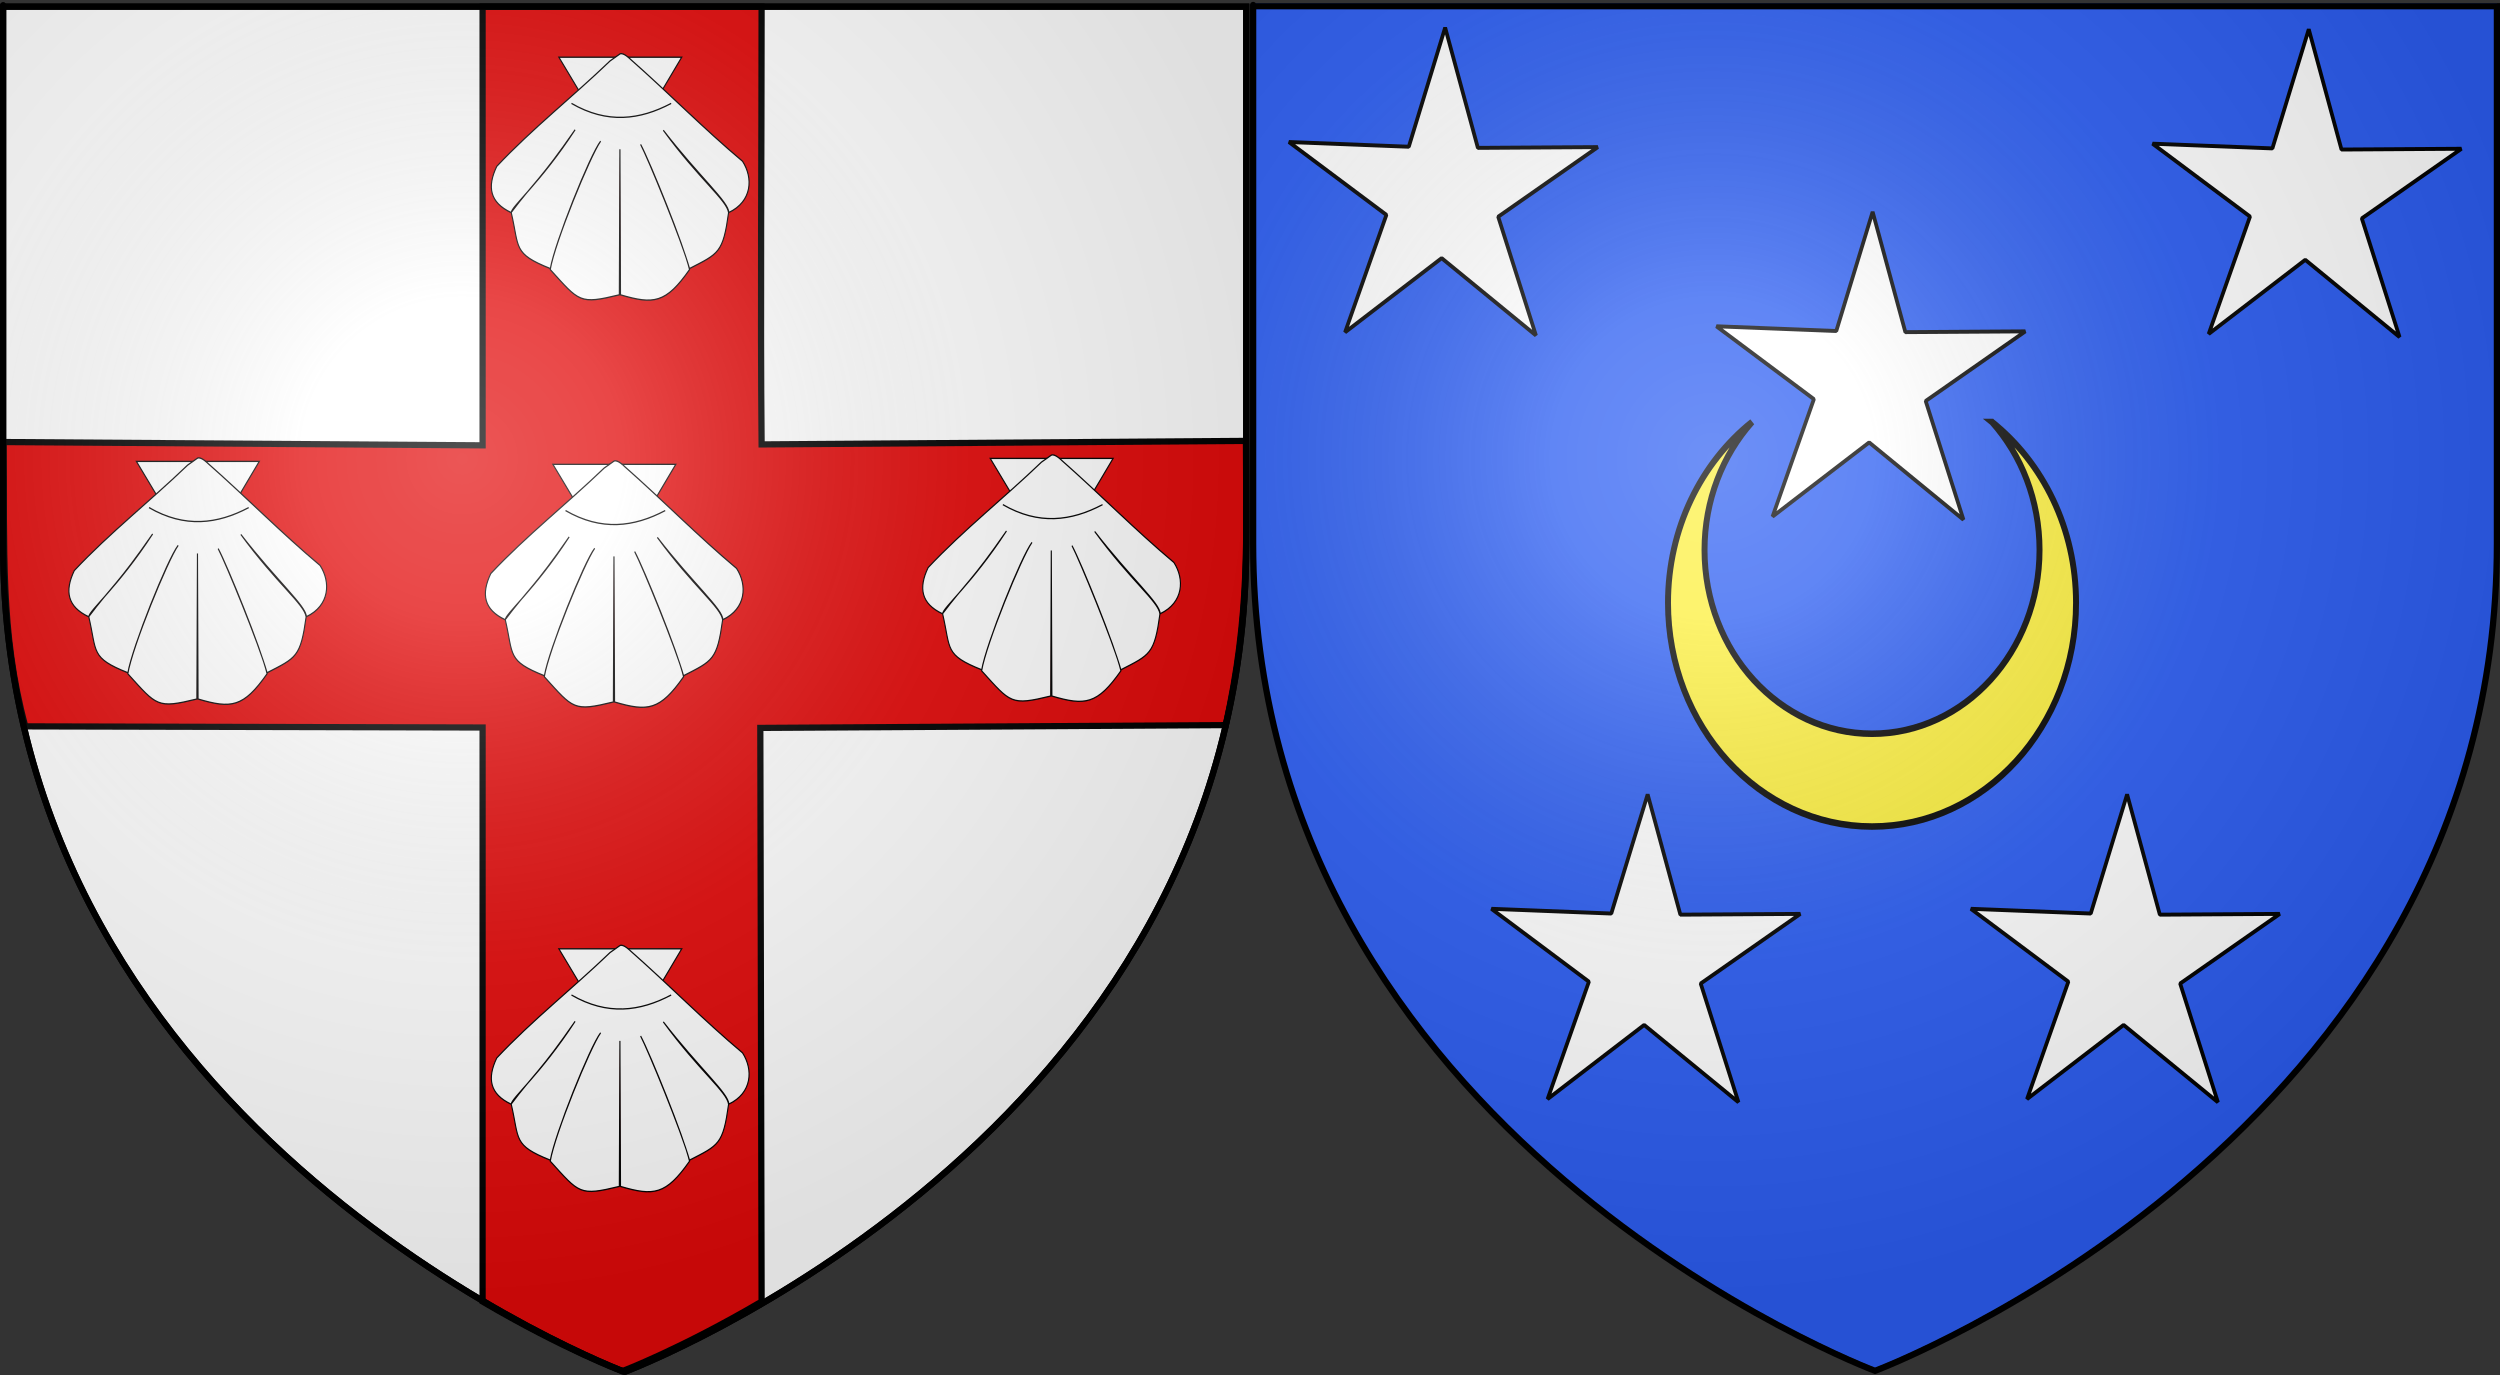 <?xml version="1.0" encoding="UTF-8" standalone="no"?>
<svg
   xmlns:dc="http://purl.org/dc/elements/1.1/"
   xmlns:cc="http://creativecommons.org/ns#"
   xmlns:rdf="http://www.w3.org/1999/02/22-rdf-syntax-ns#"
   xmlns:svg="http://www.w3.org/2000/svg"
   xmlns="http://www.w3.org/2000/svg"
   xmlns:xlink="http://www.w3.org/1999/xlink"
   xmlns:sodipodi="http://sodipodi.sourceforge.net/DTD/sodipodi-0.dtd"
   xmlns:inkscape="http://www.inkscape.org/namespaces/inkscape"
   height="660"
   width="1200"
   version="1.0"
   id="svg2"
   sodipodi:version="0.32"
   inkscape:version="0.48.1 r9760"
   sodipodi:docname="Blason_Héricourt.svg"
   inkscape:export-filename="/Users/olivier/Desktop/Blason Rouge/Blason_Vide_3D.png"
   inkscape:export-xdpi="144"
   inkscape:export-ydpi="144"
   inkscape:output_extension="org.inkscape.output.svg.inkscape">
  <rect width="100%" height="100%" fill="#333333" stroke="none"/>
  <sodipodi:namedview
     inkscape:window-height="671"
     inkscape:window-width="1280"
     inkscape:pageshadow="2"
     inkscape:pageopacity="0.0"
     guidetolerance="10.0"
     gridtolerance="10.0"
     objecttolerance="10.0"
     borderopacity="1.0"
     bordercolor="#666666"
     pagecolor="#ffffff"
     id="base"
     showgrid="false"
     height="660px"
     inkscape:zoom="0.68627953"
     inkscape:cx="600.01063"
     inkscape:cy="330.04606"
     inkscape:window-x="0"
     inkscape:window-y="0"
     inkscape:current-layer="layer3"
     showguides="true"
     inkscape:guide-bbox="true"
     inkscape:window-maximized="0">
    <sodipodi:guide
       orientation="1,0"
       position="914.834,131.507"
       id="guide12813" />
  </sodipodi:namedview>
  <desc
     id="desc4">Flag of Canton of Valais (Wallis)</desc>
  <defs
     id="defs6">
    <linearGradient
       id="linearGradient2893">
      <stop
         style="stop-color:white;stop-opacity:0.314;"
         offset="0"
         id="stop2895" />
      <stop
         id="stop2897"
         offset="0.19"
         style="stop-color:white;stop-opacity:0.251;" />
      <stop
         style="stop-color:#6b6b6b;stop-opacity:0.125;"
         offset="0.6"
         id="stop2901" />
      <stop
         style="stop-color:black;stop-opacity:0.125;"
         offset="1"
         id="stop2899" />
    </linearGradient>
    <radialGradient
       inkscape:collect="always"
       xlink:href="#linearGradient2893"
       id="radialGradient3163"
       gradientUnits="userSpaceOnUse"
       gradientTransform="matrix(1.352,0,0,1.347,-77.589,-84.583)"
       cx="221.445"
       cy="226.331"
       fx="221.445"
       fy="226.331"
       r="300" />
    <radialGradient
       inkscape:collect="always"
       xlink:href="#linearGradient2893"
       id="radialGradient11934"
       gradientUnits="userSpaceOnUse"
       gradientTransform="matrix(1.353,0,0,1.349,-77.629,-85.747)"
       cx="221.445"
       cy="226.331"
       fx="221.445"
       fy="226.331"
       r="300" />
  </defs>
  <g
     inkscape:groupmode="layer"
     id="layer3"
     inkscape:label="Fond écu"
     style="display:inline">
    <path
       id="path2855"
       style="fill:#ffffff;fill-opacity:1;fill-rule:evenodd;stroke:none"
       d="m 299.839,658.496 c 0,0 298.341,-112.144 298.341,-397.147 0,-285.003 0,-258.146 0,-258.146 l -596.682,0 0,258.146 c 0,285.003 298.341,397.147 298.341,397.147 z"
       sodipodi:nodetypes="cccccc"
       inkscape:connector-curvature="0" />
    <g
       inkscape:label="Meubles"
       id="g11682"
       transform="matrix(0.999,0,0,0.998,0.32,1.03)">
      <g
         transform="translate(-0.321,-1.106)"
         style="display:inline"
         id="g2984">
        <g
           id="g7979">
          <rect
             width="600"
             height="660"
             x="0"
             y="-7.1054274e-15"
             style="fill:none;stroke:none"
             id="rect7092" />
        </g>
      </g>
      <g
         transform="translate(-0.264,0)"
         style="display:inline"
         id="g3103">
        <g
           transform="translate(-656.92,-312.008)"
           style="display:inline"
           id="g2137" />
        <g
           id="g4809">
          <path
             inkscape:export-ydpi="90"
             inkscape:export-xdpi="90"
             sodipodi:nodetypes="cccccccccccccc"
             d="m 231.821,2.171 0,210.987 L 1.663,211.57 C 2.191,263.257 -0.063,303.239 12.082,348.323 l 219.739,0.549 0,276.111 c 38.88,22.843 67.031,33.5 67.031,33.5 0,0 28.152,-10.658 67.031,-33.5 l -0.625,-275.916 223.621,-1.356 c 11.778,-53.683 9.785,-89.141 9.717,-136.688 l -232.712,1.693 c -0.632,-67.535 0,-136.26 0,-210.546 l -134.062,0 z"
             style="fill:#e20909;fill-opacity:1;fill-rule:evenodd;stroke:#000000;stroke-width:3;stroke-linecap:butt;stroke-linejoin:miter;stroke-miterlimit:4;stroke-opacity:1;stroke-dasharray:none"
             id="path3107"
             inkscape:connector-curvature="0" />
          <rect
             width="600"
             height="660"
             x="0"
             y="0"
             style="fill:none;stroke:none"
             id="rect3922" />
          <g
             id="g11733"
             inkscape:label="Calque 1"
             transform="matrix(0.182,0,0,0.212,227.202,176.995)">
            <g
               style="fill:#ffffff;fill-opacity:1;stroke:#000000;stroke-width:0.735;stroke-miterlimit:4;stroke-opacity:1;stroke-dasharray:none;display:inline"
               transform="matrix(4.082,0,0,4.082,-442.476,-370.971)"
               id="g2018">
              <path
                 style="fill:#ffffff;fill-opacity:1;fill-rule:evenodd;stroke:#000000;stroke-width:0.735;stroke-linecap:butt;stroke-linejoin:miter;stroke-miterlimit:4;stroke-opacity:1;stroke-dasharray:none"
                 d="m 160.088,143.239 39.926,57.313 39.535,-57.313 -40.384,0 -39.078,0 z"
                 id="path1900"
                 sodipodi:nodetypes="ccccc"
                 inkscape:connector-curvature="0" />
              <path
                 style="fill:#ffffff;fill-opacity:1;fill-rule:evenodd;stroke:#000000;stroke-width:0.735;stroke-linecap:butt;stroke-linejoin:miter;stroke-miterlimit:4;stroke-opacity:1;stroke-dasharray:none"
                 d="m 193.205,145.317 c -24.414,20.159 -49.987,37.339 -73.277,58.592 -6.371,11.439 -4.51,20.095 9.277,25.69 14.759,-16.923 18.769,-17.904 41.384,-46.036 -22.423,29.559 -41.451,42.844 -41.29,46.098 5.381,19.66 0.988,22.705 25.281,31.062 2.901,-14.41 25.627,-63.191 32.518,-70.813 -6.737,8.182 -29.756,56.595 -32.581,71.376 18.946,17.92 18.758,19.451 44.688,14.031 l 0.375,-80.91 0.375,80.91 c 21.424,5.42 29.314,4.79 44.656,-14.031 -3.592,-13.245 -25.625,-59.965 -31.648,-69.574 4.754,7.79 26.431,52.995 31.617,69.012 18.888,-8.358 21.702,-8.699 25.281,-31.062 -1.024,-6.998 -18.883,-18.38 -42.223,-45.815 23.118,25.668 42.651,40.11 42.316,45.753 15.187,-6.163 15.882,-19.269 8.924,-28.525 -25.178,-18.144 -47.188,-37.479 -72.368,-56.59 0,0 -4.642,-4.098 -6.931,-3.041 l -6.375,3.875 z"
                 id="path2792"
                 sodipodi:nodetypes="ccccccccccccccccccccc"
                 inkscape:connector-curvature="0" />
              <path
                 style="fill:#ffffff;fill-opacity:1;fill-rule:evenodd;stroke:#000000;stroke-width:0.735;stroke-linecap:butt;stroke-linejoin:miter;stroke-miterlimit:4;stroke-opacity:1;stroke-dasharray:none"
                 d="m 168.248,168.921 c 23.134,11.519 44.287,9.173 64.465,0"
                 id="path3686"
                 sodipodi:nodetypes="cc"
                 inkscape:connector-curvature="0" />
            </g>
          </g>
          <use
             x="0"
             y="0"
             xlink:href="#g11733"
             id="use11739"
             transform="translate(-200.12,-1.429)"
             width="600"
             height="660" />
          <use
             x="0"
             y="0"
             xlink:href="#use11739"
             id="use11741"
             transform="translate(410.246,-1.429)"
             width="600"
             height="660" />
          <use
             x="0"
             y="0"
             xlink:href="#use11741"
             id="use11743"
             transform="translate(-207.267,-192.973)"
             width="600"
             height="660" />
          <use
             x="0"
             y="0"
             xlink:href="#use11743"
             id="use11745"
             transform="translate(0,428.829)"
             width="600"
             height="660" />
        </g>
      </g>
    </g>
    <g
       id="g11918"
       transform="matrix(1,0,0,0.998,600.009,0.825)">
      <g
         style="display:inline"
         inkscape:label="Fond écu"
         id="g11920">
        <path
           sodipodi:nodetypes="cccccc"
           d="m 300,657.071 c 0,0 298.5,-112.32 298.5,-397.772 0,-285.452 0,-258.552 0,-258.552 l -597,0 0,258.552 C 1.5,544.75 300,657.071 300,657.071 z"
           style="fill:#2b5df2;fill-opacity:1;fill-rule:evenodd;stroke:none"
           id="path11922"
           inkscape:connector-curvature="0" />
        <g
           id="g12286"
           transform="matrix(1.399,0,0,1.537,14.408,-90.721)"
           style="stroke:#000000;stroke-width:2.046;stroke-miterlimit:4;stroke-opacity:1;stroke-dasharray:none">
          <g
             style="stroke:#000000;stroke-width:2.046;stroke-miterlimit:4;stroke-opacity:1;stroke-dasharray:none;display:inline"
             inkscape:label="Fond écu"
             id="g12288" />
          <g
             style="stroke:#000000;stroke-width:2.046;stroke-miterlimit:4;stroke-opacity:1;stroke-dasharray:none;display:inline"
             inkscape:label="Meubles"
             id="g12290">
            <g
               transform="translate(3.352,0)"
               id="g2460"
               style="stroke:#000000;stroke-width:2.046;stroke-miterlimit:4;stroke-opacity:1;stroke-dasharray:none">
              <path
                 style="fill:#fcef3c;fill-opacity:1;stroke:#000000;stroke-width:2.046;stroke-linejoin:miter;stroke-miterlimit:4;stroke-opacity:1;stroke-dasharray:none;stroke-dashoffset:0;display:inline"
                 d="m 240.917,190.532 c 17.471,12.732 28.844,33.337 28.844,56.594 0,38.64 -31.36,70 -70,70 -38.64,0 -70,-31.36 -70,-70 0,-23.257 11.373,-43.862 28.844,-56.594 -10.085,10.358 -16.312,24.475 -16.312,40.062 -1e-5,31.73 25.738,57.5 57.469,57.5 31.73,-1e-5 57.469,-25.77 57.469,-57.5 0,-15.587 -6.227,-29.705 -16.312,-40.062 z"
                 id="path4372"
                 inkscape:connector-curvature="0" />
            </g>
          </g>
          <g
             style="stroke:#000000;stroke-width:2.046;stroke-miterlimit:4;stroke-opacity:1;stroke-dasharray:none;display:inline"
             inkscape:label="Reflet final"
             id="g12294" />
          <g
             style="stroke:#000000;stroke-width:2.046;stroke-miterlimit:4;stroke-opacity:1;stroke-dasharray:none;display:inline"
             inkscape:label="Contour final"
             id="g12296" />
        </g>
        <path
           sodipodi:type="star"
           style="fill:#ffffff;fill-opacity:1;fill-rule:nonzero;stroke:#000000;stroke-width:3;stroke-linecap:round;stroke-linejoin:bevel;stroke-miterlimit:4;stroke-opacity:1;stroke-dasharray:none;stroke-dashoffset:0"
           id="path12298"
           sodipodi:sides="5"
           sodipodi:cx="620.37189"
           sodipodi:cy="-204.80415"
           sodipodi:r1="129.28229"
           sodipodi:r2="46.788181"
           sodipodi:arg1="0.95825877"
           sodipodi:arg2="1.5865773"
           inkscape:flatsided="false"
           inkscape:rounded="0"
           inkscape:randomized="0"
           d="m 694.702,-99.026 -75.069,-58.995 -76.893,56.597 32.91,-89.625 -77.588,-55.64 95.408,3.604 28.941,-90.984 26.055,91.852 95.475,-0.591 -79.305,53.164 z"
           transform="matrix(0.603,0,0,0.63,-281.653,222.891)" />
        <use
           x="0"
           y="0"
           xlink:href="#path12298"
           id="use12809"
           transform="translate(414.534,0.8)"
           width="600"
           height="660" />
        <use
           x="0"
           y="0"
           xlink:href="#use12809"
           id="use12811"
           transform="translate(-209.337,87.825)"
           width="600"
           height="660" />
        <use
           x="0"
           y="0"
           xlink:href="#path12298"
           id="use12815"
           transform="translate(97.201,368.8)"
           width="600"
           height="660" />
        <use
           x="0"
           y="0"
           xlink:href="#use12815"
           id="use12817"
           transform="translate(230.138,3.9163092e-7)"
           width="600"
           height="660" />
      </g>
      <g
         sodipodi:insensitive="true"
         inkscape:label="Meubles"
         id="g11924" />
      <g
         sodipodi:insensitive="true"
         inkscape:label="Reflet final"
         id="g11926">
        <path
           inkscape:export-ydpi="144"
           inkscape:export-xdpi="144"
           id="path11928"
           style="fill:url(#radialGradient11934);fill-opacity:1;fill-rule:evenodd;stroke:none"
           d="m 300,658.5 c 0,0 298.5,-112.32 298.5,-397.772 0,-285.452 0,-258.552 0,-258.552 l -597,0 0,258.552 C 1.5,546.18 300,658.5 300,658.5 z"
           sodipodi:nodetypes="cccccc"
           inkscape:connector-curvature="0" />
      </g>
      <g
         sodipodi:insensitive="true"
         inkscape:label="Contour final"
         id="g11930">
        <path
           inkscape:export-ydpi="144"
           inkscape:export-xdpi="144"
           id="path11932"
           style="fill:none;stroke:#000000;stroke-width:3;stroke-linecap:butt;stroke-linejoin:miter;stroke-miterlimit:4;stroke-opacity:1;stroke-dasharray:none"
           d="m 300,658.5 c 0,0 -298.5,-112.32 -298.5,-397.772 0,-285.452 0,-258.552 0,-258.552 l 597,0 0,258.552 c 0,285.452 -298.5,397.772 -298.5,397.772 z"
           sodipodi:nodetypes="cccccc"
           inkscape:connector-curvature="0" />
      </g>
    </g>
  </g>
  <g
     inkscape:groupmode="layer"
     id="layer4"
     inkscape:label="Meubles">
    <g
       id="g3645"
       inkscape:label="Calque 1"
       transform="translate(-117.596,-235.493)">
      <g
         transform="translate(109.318,303.367)"
         id="g7133"
         sodipodi:insensitive="true" />
    </g>
    <path
       sodipodi:nodetypes="cccccc"
       d="m 299.839,658.496 c 0,0 -298.341,-112.144 -298.341,-397.147 0,-285.003 0,-258.146 0,-258.146 l 596.682,0 0,258.146 c 0,285.003 -298.341,397.147 -298.341,397.147 z"
       style="fill:none;stroke:#000000;stroke-width:2.997;stroke-linecap:butt;stroke-linejoin:miter;stroke-miterlimit:4;stroke-opacity:1;stroke-dasharray:none"
       id="path13483"
       inkscape:export-xdpi="144"
       inkscape:export-ydpi="144"
       inkscape:connector-curvature="0" />
    <g
       id="g11874"
       transform="matrix(0.4,0,0,0.746,562.483,585.843)"
       style="fill:#fcef3c">
      <g
         transform="matrix(2.681,0,0,3.105,-1368.381,-1809.972)"
         id="g10889"
         style="fill:#fcef3c">
        <g
           transform="translate(165.699,208.095)"
           style="fill:#fcef3c;display:inline"
           id="g38453">
          <g
             id="g12118"
             style="fill:#fcef3c">
            <g
               id="g13068"
               transform="matrix(-1,0,0,1,357.396,-6.715)"
               style="fill:#fcef3c">
              <g
                 id="g12356"
                 style="fill:#fcef3c" />
            </g>
          </g>
        </g>
      </g>
    </g>
  </g>
  <g
     inkscape:groupmode="layer"
     id="layer2"
     inkscape:label="Reflet final">
    <path
       sodipodi:nodetypes="cccccc"
       d="m 299.839,658.496 c 0,0 298.341,-112.144 298.341,-397.147 0,-285.003 0,-258.146 0,-258.146 l -596.682,0 0,258.146 c 0,285.003 298.341,397.147 298.341,397.147 z"
       style="fill:url(#radialGradient3163);fill-opacity:1;fill-rule:evenodd;stroke:none"
       id="path2875"
       inkscape:export-xdpi="144"
       inkscape:export-ydpi="144"
       inkscape:connector-curvature="0" />
  </g>
  <g
     inkscape:groupmode="layer"
     id="layer1"
     inkscape:label="Contour final">
    <path
       sodipodi:nodetypes="cccccc"
       d="m 299.839,658.496 c 0,0 -298.341,-112.144 -298.341,-397.147 0,-285.003 0,-258.146 0,-258.146 l 596.682,0 0,258.146 c 0,285.003 -298.341,397.147 -298.341,397.147 z"
       style="fill:none;stroke:#000000;stroke-width:2.997;stroke-linecap:butt;stroke-linejoin:miter;stroke-miterlimit:4;stroke-opacity:1;stroke-dasharray:none"
       id="path1411"
       inkscape:export-xdpi="144"
       inkscape:export-ydpi="144"
       inkscape:connector-curvature="0" />
  </g>
</svg>
